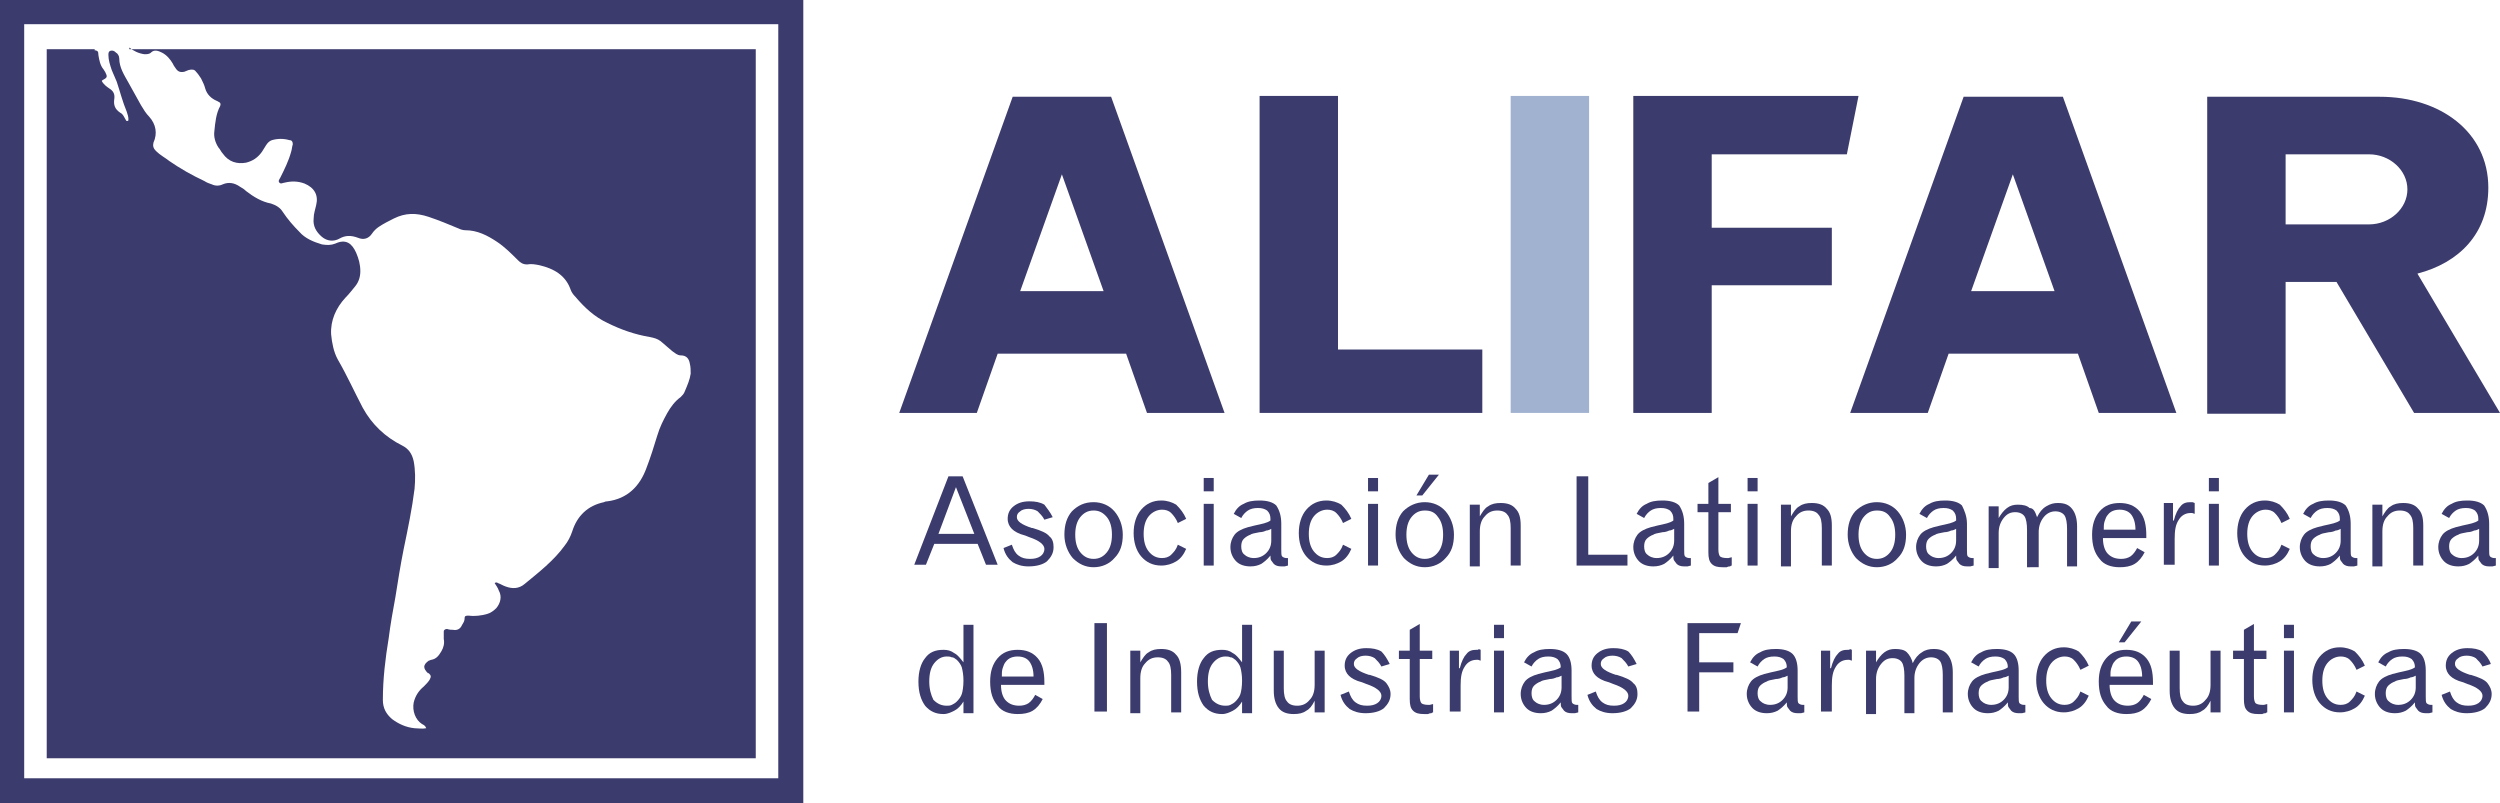 <?xml version="1.0" encoding="utf-8"?>
<!-- Generator: Adobe Illustrator 27.7.0, SVG Export Plug-In . SVG Version: 6.00 Build 0)  -->
<svg version="1.1" id="Capa_1" xmlns="http://www.w3.org/2000/svg" xmlns:xlink="http://www.w3.org/1999/xlink" x="0px" y="0px"
	 viewBox="0 0 299.7 96.3" style="enable-background:new 0 0 299.7 96.3;" xml:space="preserve">
<style type="text/css">
	.st0{fill:#3B3B6D;}
	.st1{fill:#A0B2D0;}
</style>
<g>
	<g>
		<path class="st0" d="M113.7,57.1h1.7l4.2,10.6l-1.4,0l-1-2.5H112l-1,2.5l-1.4,0L113.7,57.1z M114.6,58.4l-2.1,5.6h4.3L114.6,58.4z
			"/>
		<path class="st0" d="M126.2,62l-1,0.3c-0.2-0.4-0.5-0.7-0.8-1c-0.3-0.2-0.7-0.3-1.1-0.3c-0.4,0-0.8,0.1-1,0.3
			c-0.3,0.2-0.4,0.4-0.4,0.7c0,0.5,0.6,0.9,1.8,1.3l0.1,0c1,0.3,1.7,0.6,2,1c0.4,0.3,0.5,0.8,0.5,1.3c0,0.7-0.3,1.2-0.8,1.7
			c-0.5,0.4-1.3,0.6-2.2,0.6c-0.8,0-1.4-0.2-1.9-0.5c-0.5-0.4-0.9-0.9-1.1-1.7l1-0.4c0.2,0.6,0.4,1,0.8,1.3c0.4,0.3,0.8,0.4,1.4,0.4
			c0.5,0,0.9-0.1,1.2-0.3c0.3-0.2,0.5-0.5,0.5-0.9c0-0.5-0.6-1-1.8-1.4l-0.5-0.2c-0.8-0.2-1.3-0.5-1.6-0.8c-0.3-0.3-0.5-0.7-0.5-1.2
			c0-0.6,0.2-1.1,0.7-1.5c0.5-0.4,1.1-0.6,1.9-0.6c0.7,0,1.3,0.1,1.8,0.4C125.5,60.9,125.9,61.4,126.2,62z"/>
		<path class="st0" d="M131.1,60.2c1,0,1.9,0.4,2.5,1.1c0.6,0.7,1,1.7,1,2.8c0,1.2-0.3,2.1-1,2.8c-0.6,0.7-1.5,1.1-2.5,1.1
			c-1,0-1.8-0.4-2.5-1.1c-0.6-0.7-1-1.7-1-2.8c0-1.2,0.3-2.1,0.9-2.8C129.2,60.6,130,60.2,131.1,60.2z M131.1,61.2
			c-0.7,0-1.2,0.3-1.6,0.8c-0.4,0.5-0.6,1.2-0.6,2.1c0,0.9,0.2,1.6,0.6,2.1c0.4,0.5,0.9,0.8,1.6,0.8c0.7,0,1.2-0.3,1.6-0.8
			c0.4-0.5,0.6-1.2,0.6-2.1c0-0.9-0.2-1.6-0.6-2.1C132.2,61.4,131.7,61.2,131.1,61.2z"/>
		<path class="st0" d="M142.2,62.2l-1,0.5c-0.2-0.5-0.5-0.9-0.8-1.2c-0.3-0.3-0.7-0.4-1.1-0.4c-0.6,0-1.2,0.3-1.6,0.8
			c-0.4,0.5-0.6,1.2-0.6,2.1c0,0.9,0.2,1.6,0.6,2.1c0.4,0.5,0.9,0.8,1.6,0.8c0.4,0,0.8-0.1,1.1-0.4c0.3-0.3,0.6-0.6,0.8-1.2l1,0.5
			c-0.3,0.7-0.7,1.2-1.2,1.5c-0.5,0.3-1.1,0.5-1.8,0.5c-1,0-1.8-0.4-2.4-1.1c-0.6-0.7-0.9-1.7-0.9-2.8c0-1.1,0.3-2.1,0.9-2.8
			c0.6-0.7,1.4-1.1,2.4-1.1c0.7,0,1.3,0.2,1.8,0.5C141.5,61,141.9,61.5,142.2,62.2z"/>
		<path class="st0" d="M144.3,57.3h1.2v1.6h-1.2V57.3z M144.3,60.4h1.2v7.4h-1.2V60.4z"/>
		<path class="st0" d="M153.6,62.8v3.1c0,0.4,0,0.7,0.1,0.8c0.1,0.1,0.3,0.2,0.5,0.2h0.1c0,0,0.1,0,0.1,0v0.9l-0.4,0.1
			c-0.1,0-0.1,0-0.2,0c0,0-0.1,0-0.2,0c-0.4,0-0.7-0.1-0.9-0.3c-0.1-0.1-0.2-0.3-0.3-0.4s-0.1-0.4-0.1-0.6c-0.4,0.5-0.8,0.8-1.1,1
			c-0.4,0.2-0.8,0.3-1.3,0.3c-0.7,0-1.3-0.2-1.7-0.6c-0.4-0.4-0.7-1-0.7-1.7c0-0.6,0.2-1.1,0.5-1.5c0.3-0.4,0.9-0.7,1.6-0.9l0.8-0.2
			c0.9-0.2,1.5-0.3,1.9-0.6v-0.1v-0.1c0-0.4-0.1-0.7-0.4-1c-0.3-0.2-0.6-0.3-1.1-0.3c-0.5,0-0.9,0.1-1.2,0.3
			c-0.3,0.2-0.6,0.5-0.8,0.9l-0.9-0.5c0.3-0.6,0.7-1,1.2-1.2c0.5-0.3,1.1-0.4,1.9-0.4c0.9,0,1.6,0.2,2,0.6
			C153.4,61.2,153.6,61.9,153.6,62.8z M152.4,63.4c-0.2,0.1-0.4,0.2-0.6,0.2c-0.2,0.1-0.5,0.2-0.8,0.2c-0.6,0.1-1,0.2-1.1,0.3
			c-0.3,0.1-0.6,0.3-0.8,0.5c-0.2,0.2-0.3,0.5-0.3,0.9c0,0.4,0.1,0.8,0.4,1c0.2,0.2,0.6,0.4,1.1,0.4c0.6,0,1.1-0.2,1.5-0.6
			c0.4-0.4,0.6-0.9,0.6-1.5V63.4z"/>
		<path class="st0" d="M162,62.2l-1,0.5c-0.2-0.5-0.5-0.9-0.8-1.2c-0.3-0.3-0.7-0.4-1.1-0.4c-0.6,0-1.2,0.3-1.6,0.8
			c-0.4,0.5-0.6,1.2-0.6,2.1c0,0.9,0.2,1.6,0.6,2.1c0.4,0.5,0.9,0.8,1.6,0.8c0.4,0,0.8-0.1,1.1-0.4c0.3-0.3,0.6-0.6,0.8-1.2l1,0.5
			c-0.3,0.7-0.7,1.2-1.2,1.5c-0.5,0.3-1.1,0.5-1.8,0.5c-1,0-1.8-0.4-2.4-1.1c-0.6-0.7-0.9-1.7-0.9-2.8c0-1.1,0.3-2.1,0.9-2.8
			c0.6-0.7,1.4-1.1,2.4-1.1c0.7,0,1.3,0.2,1.8,0.5C161.3,61,161.7,61.5,162,62.2z"/>
		<path class="st0" d="M164,57.3h1.2v1.6H164V57.3z M164,60.4h1.2v7.4H164V60.4z"/>
		<path class="st0" d="M170.8,60.2c1,0,1.9,0.4,2.5,1.1c0.6,0.7,1,1.7,1,2.8c0,1.2-0.3,2.1-1,2.8c-0.6,0.7-1.5,1.1-2.5,1.1
			c-1,0-1.8-0.4-2.5-1.1c-0.6-0.7-1-1.7-1-2.8c0-1.2,0.3-2.1,0.9-2.8C168.9,60.6,169.8,60.2,170.8,60.2z M170.8,61.2
			c-0.7,0-1.2,0.3-1.6,0.8c-0.4,0.5-0.6,1.2-0.6,2.1c0,0.9,0.2,1.6,0.6,2.1c0.4,0.5,0.9,0.8,1.6,0.8c0.7,0,1.2-0.3,1.6-0.8
			c0.4-0.5,0.6-1.2,0.6-2.1c0-0.9-0.2-1.6-0.6-2.1C172,61.4,171.5,61.2,170.8,61.2z M171.3,56.9h1.2l-2,2.5h-0.7L171.3,56.9z"/>
		<path class="st0" d="M182.3,63v4.8h-1.2v-4.5c0-0.7-0.1-1.3-0.4-1.6c-0.2-0.3-0.6-0.5-1.2-0.5c-0.6,0-1.1,0.2-1.5,0.7
			c-0.4,0.4-0.6,1-0.6,1.8v4.2h-1.2v-7.4h1.2v1.4c0.3-0.5,0.6-1,1-1.2c0.4-0.3,0.9-0.4,1.5-0.4c0.8,0,1.4,0.2,1.8,0.7
			C182.1,61.4,182.3,62,182.3,63z"/>
		<path class="st0" d="M188.9,57.1h1.5v9.4h4.7v1.3h-6.1V57.1z"/>
		<path class="st0" d="M201.9,62.8v3.1c0,0.4,0,0.7,0.1,0.8c0.1,0.1,0.3,0.2,0.5,0.2h0.1c0,0,0.1,0,0.1,0v0.9l-0.4,0.1
			c-0.1,0-0.1,0-0.2,0c0,0-0.1,0-0.2,0c-0.4,0-0.7-0.1-0.9-0.3c-0.1-0.1-0.2-0.3-0.3-0.4s-0.1-0.4-0.1-0.6c-0.4,0.5-0.8,0.8-1.1,1
			c-0.4,0.2-0.8,0.3-1.3,0.3c-0.7,0-1.3-0.2-1.7-0.6c-0.4-0.4-0.7-1-0.7-1.7c0-0.6,0.2-1.1,0.5-1.5c0.3-0.4,0.9-0.7,1.6-0.9l0.8-0.2
			c0.9-0.2,1.5-0.3,1.9-0.6v-0.1v-0.1c0-0.4-0.1-0.7-0.4-1c-0.3-0.2-0.6-0.3-1.1-0.3c-0.5,0-0.9,0.1-1.2,0.3
			c-0.3,0.2-0.6,0.5-0.8,0.9l-0.9-0.5c0.3-0.6,0.7-1,1.2-1.2c0.5-0.3,1.1-0.4,1.9-0.4c0.9,0,1.6,0.2,2,0.6
			C201.7,61.2,201.9,61.9,201.9,62.8z M200.7,63.4c-0.2,0.1-0.4,0.2-0.6,0.2c-0.2,0.1-0.5,0.2-0.8,0.2c-0.6,0.1-1,0.2-1.1,0.3
			c-0.3,0.1-0.6,0.3-0.8,0.5c-0.2,0.2-0.3,0.5-0.3,0.9c0,0.4,0.1,0.8,0.4,1c0.2,0.2,0.6,0.4,1.1,0.4c0.6,0,1.1-0.2,1.5-0.6
			c0.4-0.4,0.6-0.9,0.6-1.5V63.4z"/>
		<path class="st0" d="M206,57.2v3.2h1.5v1H206v4.5c0,0.4,0.1,0.7,0.2,0.8c0.1,0.1,0.4,0.2,0.8,0.2l0.2,0l0.4-0.1v1
			c0,0-0.1,0-0.2,0.1c-0.1,0-0.2,0-0.4,0.1c-0.1,0-0.3,0-0.5,0c-0.6,0-1-0.1-1.3-0.4c-0.3-0.3-0.4-0.7-0.4-1.4v-4.8h-1.3v-1h1.3
			v-2.5L206,57.2z"/>
		<path class="st0" d="M209.5,57.3h1.2v1.6h-1.2V57.3z M209.5,60.4h1.2v7.4h-1.2V60.4z"/>
		<path class="st0" d="M219.6,63v4.8h-1.2v-4.5c0-0.7-0.1-1.3-0.4-1.6c-0.2-0.3-0.6-0.5-1.2-0.5c-0.6,0-1.1,0.2-1.5,0.7
			c-0.4,0.4-0.6,1-0.6,1.8v4.2h-1.2v-7.4h1.2v1.4c0.3-0.5,0.6-1,1-1.2c0.4-0.3,0.9-0.4,1.5-0.4c0.8,0,1.4,0.2,1.8,0.7
			C219.4,61.4,219.6,62,219.6,63z"/>
		<path class="st0" d="M225,60.2c1,0,1.9,0.4,2.5,1.1c0.6,0.7,1,1.7,1,2.8c0,1.2-0.3,2.1-1,2.8c-0.6,0.7-1.5,1.1-2.5,1.1
			c-1,0-1.8-0.4-2.5-1.1c-0.6-0.7-1-1.7-1-2.8c0-1.2,0.3-2.1,0.9-2.8C223.1,60.6,224,60.2,225,60.2z M225,61.2
			c-0.7,0-1.2,0.3-1.6,0.8c-0.4,0.5-0.6,1.2-0.6,2.1c0,0.9,0.2,1.6,0.6,2.1c0.4,0.5,0.9,0.8,1.6,0.8c0.7,0,1.2-0.3,1.6-0.8
			c0.4-0.5,0.6-1.2,0.6-2.1c0-0.9-0.2-1.6-0.6-2.1C226.2,61.4,225.7,61.2,225,61.2z"/>
		<path class="st0" d="M235.8,62.8v3.1c0,0.4,0,0.7,0.1,0.8c0.1,0.1,0.3,0.2,0.5,0.2h0.1c0,0,0.1,0,0.1,0v0.9l-0.4,0.1
			c-0.1,0-0.1,0-0.2,0c0,0-0.1,0-0.2,0c-0.4,0-0.7-0.1-0.9-0.3c-0.1-0.1-0.2-0.3-0.3-0.4s-0.1-0.4-0.1-0.6c-0.4,0.5-0.8,0.8-1.1,1
			c-0.4,0.2-0.8,0.3-1.3,0.3c-0.7,0-1.3-0.2-1.7-0.6c-0.4-0.4-0.7-1-0.7-1.7c0-0.6,0.2-1.1,0.5-1.5c0.3-0.4,0.9-0.7,1.6-0.9l0.8-0.2
			c0.9-0.2,1.5-0.3,1.9-0.6v-0.1v-0.1c0-0.4-0.1-0.7-0.4-1c-0.3-0.2-0.6-0.3-1.1-0.3c-0.5,0-0.9,0.1-1.2,0.3
			c-0.3,0.2-0.6,0.5-0.8,0.9l-0.9-0.5c0.3-0.6,0.7-1,1.2-1.2c0.5-0.3,1.1-0.4,1.9-0.4c0.9,0,1.6,0.2,2,0.6
			C235.5,61.2,235.8,61.9,235.8,62.8z M234.5,63.4c-0.2,0.1-0.4,0.2-0.6,0.2c-0.2,0.1-0.5,0.2-0.8,0.2c-0.6,0.1-1,0.2-1.1,0.3
			c-0.3,0.1-0.6,0.3-0.8,0.5c-0.2,0.2-0.3,0.5-0.3,0.9c0,0.4,0.1,0.8,0.4,1c0.2,0.2,0.6,0.4,1.1,0.4c0.6,0,1.1-0.2,1.5-0.6
			c0.4-0.4,0.6-0.9,0.6-1.5V63.4z"/>
		<path class="st0" d="M244.2,62c0.3-0.6,0.6-1,1.1-1.3s0.9-0.4,1.4-0.4c0.8,0,1.3,0.2,1.7,0.7c0.4,0.5,0.6,1.2,0.6,2.1v4.8h-1.2
			v-4.5c0-0.7-0.1-1.3-0.3-1.6c-0.2-0.3-0.6-0.5-1.1-0.5c-0.5,0-1,0.2-1.4,0.7c-0.4,0.5-0.6,1.1-0.6,1.8v4.2H243v-4.5
			c0-0.7-0.1-1.3-0.3-1.6c-0.2-0.3-0.6-0.5-1.1-0.5c-0.6,0-1,0.2-1.4,0.7c-0.4,0.5-0.6,1.1-0.6,1.8v4.2h-1.2v-7.4h1.2v1.4
			c0.3-0.5,0.6-0.9,1-1.2c0.4-0.3,0.8-0.4,1.3-0.4c0.6,0,1.1,0.1,1.4,0.4C243.8,60.9,244,61.4,244.2,62z"/>
		<path class="st0" d="M257.3,64.5h-5.2c0,0.8,0.2,1.5,0.6,1.9c0.4,0.4,0.9,0.6,1.6,0.6c0.4,0,0.8-0.1,1.1-0.3
			c0.3-0.2,0.6-0.6,0.8-1l0.9,0.5c-0.3,0.6-0.7,1.1-1.2,1.4c-0.5,0.3-1.1,0.4-1.8,0.4c-1,0-1.9-0.3-2.4-1c-0.6-0.7-0.9-1.6-0.9-2.9
			c0-1.2,0.3-2.1,0.9-2.8c0.6-0.7,1.4-1,2.4-1c1,0,1.8,0.3,2.4,1c0.6,0.7,0.8,1.7,0.8,2.9V64.5z M256,63.5c0-0.8-0.2-1.4-0.5-1.8
			c-0.3-0.4-0.8-0.6-1.4-0.6c-0.6,0-1.1,0.2-1.4,0.6c-0.2,0.2-0.3,0.5-0.4,0.8c-0.1,0.3-0.1,0.6-0.1,1H256z"/>
		<path class="st0" d="M263.1,60.3v1.3l-0.3-0.1h-0.2c-0.6,0-1.1,0.3-1.4,0.8c-0.4,0.6-0.5,1.3-0.5,2.3v3.1h-1.3v-7.4h1.1v2.1h0.1
			c0.2-0.8,0.5-1.4,0.8-1.7c0.3-0.4,0.7-0.5,1.2-0.5c0.1,0,0.1,0,0.2,0C262.8,60.2,262.9,60.2,263.1,60.3L263.1,60.3z"/>
		<path class="st0" d="M264.8,57.3h1.2v1.6h-1.2V57.3z M264.8,60.4h1.2v7.4h-1.2V60.4z"/>
		<path class="st0" d="M274.5,62.2l-1,0.5c-0.2-0.5-0.5-0.9-0.8-1.2c-0.3-0.3-0.7-0.4-1.1-0.4c-0.6,0-1.2,0.3-1.6,0.8
			c-0.4,0.5-0.6,1.2-0.6,2.1c0,0.9,0.2,1.6,0.6,2.1c0.4,0.5,0.9,0.8,1.6,0.8c0.4,0,0.8-0.1,1.1-0.4c0.3-0.3,0.6-0.6,0.8-1.2l1,0.5
			c-0.3,0.7-0.7,1.2-1.2,1.5c-0.5,0.3-1.1,0.5-1.8,0.5c-1,0-1.8-0.4-2.4-1.1c-0.6-0.7-0.9-1.7-0.9-2.8c0-1.1,0.3-2.1,0.9-2.8
			c0.6-0.7,1.4-1.1,2.4-1.1c0.7,0,1.3,0.2,1.8,0.5C273.8,61,274.2,61.5,274.5,62.2z"/>
		<path class="st0" d="M281.8,62.8v3.1c0,0.4,0,0.7,0.1,0.8c0.1,0.1,0.3,0.2,0.5,0.2h0.1c0,0,0.1,0,0.1,0v0.9l-0.4,0.1
			c-0.1,0-0.1,0-0.2,0c0,0-0.1,0-0.2,0c-0.4,0-0.7-0.1-0.9-0.3c-0.1-0.1-0.2-0.3-0.3-0.4s-0.1-0.4-0.1-0.6c-0.4,0.5-0.8,0.8-1.1,1
			c-0.4,0.2-0.8,0.3-1.3,0.3c-0.7,0-1.3-0.2-1.7-0.6c-0.4-0.4-0.7-1-0.7-1.7c0-0.6,0.2-1.1,0.5-1.5c0.3-0.4,0.9-0.7,1.6-0.9l0.8-0.2
			c0.9-0.2,1.5-0.3,1.9-0.6v-0.1v-0.1c0-0.4-0.1-0.7-0.4-1c-0.3-0.2-0.6-0.3-1.1-0.3c-0.5,0-0.9,0.1-1.2,0.3
			c-0.3,0.2-0.6,0.5-0.8,0.9l-0.9-0.5c0.3-0.6,0.7-1,1.2-1.2c0.5-0.3,1.1-0.4,1.9-0.4c0.9,0,1.6,0.2,2,0.6
			C281.6,61.2,281.8,61.9,281.8,62.8z M280.6,63.4c-0.2,0.1-0.4,0.2-0.6,0.2c-0.2,0.1-0.5,0.2-0.8,0.2c-0.6,0.1-1,0.2-1.1,0.3
			c-0.3,0.1-0.6,0.3-0.8,0.5c-0.2,0.2-0.3,0.5-0.3,0.9c0,0.4,0.1,0.8,0.4,1c0.2,0.2,0.6,0.4,1.1,0.4c0.6,0,1.1-0.2,1.5-0.6
			c0.4-0.4,0.6-0.9,0.6-1.5V63.4z"/>
		<path class="st0" d="M290.5,63v4.8h-1.2v-4.5c0-0.7-0.1-1.3-0.4-1.6c-0.2-0.3-0.6-0.5-1.2-0.5c-0.6,0-1.1,0.2-1.5,0.7
			c-0.4,0.4-0.6,1-0.6,1.8v4.2h-1.2v-7.4h1.2v1.4c0.3-0.5,0.6-1,1-1.2c0.4-0.3,0.9-0.4,1.5-0.4c0.8,0,1.4,0.2,1.8,0.7
			C290.3,61.4,290.5,62,290.5,63z"/>
		<path class="st0" d="M298.4,62.8v3.1c0,0.4,0,0.7,0.1,0.8c0.1,0.1,0.3,0.2,0.5,0.2h0.1c0,0,0.1,0,0.1,0v0.9l-0.4,0.1
			c-0.1,0-0.1,0-0.2,0c0,0-0.1,0-0.2,0c-0.4,0-0.7-0.1-0.9-0.3c-0.1-0.1-0.2-0.3-0.3-0.4s-0.1-0.4-0.1-0.6c-0.4,0.5-0.8,0.8-1.1,1
			c-0.4,0.2-0.8,0.3-1.3,0.3c-0.7,0-1.3-0.2-1.7-0.6c-0.4-0.4-0.7-1-0.7-1.7c0-0.6,0.2-1.1,0.5-1.5c0.3-0.4,0.9-0.7,1.6-0.9l0.8-0.2
			c0.9-0.2,1.5-0.3,1.9-0.6v-0.1v-0.1c0-0.4-0.1-0.7-0.4-1c-0.3-0.2-0.6-0.3-1.1-0.3c-0.5,0-0.9,0.1-1.2,0.3
			c-0.3,0.2-0.6,0.5-0.8,0.9l-0.9-0.5c0.3-0.6,0.7-1,1.2-1.2c0.5-0.3,1.1-0.4,1.9-0.4c0.9,0,1.6,0.2,2,0.6
			C298.2,61.2,298.4,61.9,298.4,62.8z M297.2,63.4c-0.2,0.1-0.4,0.2-0.6,0.2c-0.2,0.1-0.5,0.2-0.8,0.2c-0.6,0.1-1,0.2-1.1,0.3
			c-0.3,0.1-0.6,0.3-0.8,0.5c-0.2,0.2-0.3,0.5-0.3,0.9c0,0.4,0.1,0.8,0.4,1c0.2,0.2,0.6,0.4,1.1,0.4c0.6,0,1.1-0.2,1.5-0.6
			c0.4-0.4,0.6-0.9,0.6-1.5V63.4z"/>
		<path class="st0" d="M115.5,84.1c-0.3,0.5-0.7,0.9-1.1,1.1c-0.4,0.2-0.8,0.4-1.3,0.4c-0.9,0-1.6-0.3-2.2-1
			c-0.5-0.7-0.8-1.6-0.8-2.9c0-1.2,0.3-2.2,0.8-2.8c0.5-0.7,1.2-1,2.2-1c0.5,0,0.9,0.1,1.3,0.4c0.4,0.2,0.7,0.6,1.1,1.1v-4.5h1.2
			v10.6h-1.2V84.1z M113.5,84.6c0.2,0,0.4,0,0.6-0.1c0.2-0.1,0.4-0.2,0.6-0.4c0.3-0.3,0.5-0.6,0.6-0.9c0.1-0.3,0.2-0.9,0.2-1.6
			c0-0.7-0.1-1.2-0.2-1.6c-0.1-0.3-0.3-0.6-0.6-0.9c-0.2-0.1-0.3-0.3-0.6-0.3c-0.2-0.1-0.4-0.1-0.6-0.1c-0.6,0-1.1,0.3-1.5,0.8
			c-0.4,0.5-0.6,1.2-0.6,2.2c0,0.9,0.2,1.6,0.5,2.2C112.4,84.4,112.9,84.6,113.5,84.6z"/>
		<path class="st0" d="M125.2,82.1H120c0,0.8,0.2,1.5,0.6,1.9c0.4,0.4,0.9,0.6,1.6,0.6c0.4,0,0.8-0.1,1.1-0.3c0.3-0.2,0.6-0.6,0.8-1
			l0.9,0.5c-0.3,0.6-0.7,1.1-1.2,1.4c-0.5,0.3-1.1,0.4-1.8,0.4c-1,0-1.9-0.3-2.4-1c-0.6-0.7-0.9-1.6-0.9-2.9c0-1.2,0.3-2.1,0.9-2.8
			c0.6-0.7,1.4-1,2.4-1c1,0,1.8,0.3,2.4,1c0.6,0.7,0.8,1.7,0.8,2.9V82.1z M123.9,81.1c0-0.8-0.2-1.4-0.5-1.8
			c-0.3-0.4-0.8-0.6-1.4-0.6c-0.6,0-1.1,0.2-1.4,0.6c-0.2,0.2-0.3,0.5-0.4,0.8c-0.1,0.3-0.1,0.6-0.1,1H123.9z"/>
		<path class="st0" d="M131.2,74.7h1.5v10.6h-1.5V74.7z"/>
		<path class="st0" d="M141.6,80.6v4.8h-1.2v-4.5c0-0.7-0.1-1.3-0.4-1.6c-0.2-0.3-0.6-0.5-1.2-0.5c-0.6,0-1.1,0.2-1.5,0.7
			c-0.4,0.4-0.6,1-0.6,1.8v4.2h-1.2V78h1.2v1.4c0.3-0.5,0.6-1,1-1.2c0.4-0.3,0.9-0.4,1.5-0.4c0.8,0,1.4,0.2,1.8,0.7
			C141.4,78.9,141.6,79.6,141.6,80.6z"/>
		<path class="st0" d="M148.9,84.1c-0.3,0.5-0.7,0.9-1.1,1.1c-0.4,0.2-0.8,0.4-1.3,0.4c-0.9,0-1.6-0.3-2.2-1
			c-0.5-0.7-0.8-1.6-0.8-2.9c0-1.2,0.3-2.2,0.8-2.8c0.5-0.7,1.2-1,2.2-1c0.5,0,0.9,0.1,1.3,0.4c0.4,0.2,0.7,0.6,1.1,1.1v-4.5h1.2
			v10.6h-1.2V84.1z M146.9,84.6c0.2,0,0.4,0,0.6-0.1c0.2-0.1,0.4-0.2,0.6-0.4c0.3-0.3,0.5-0.6,0.6-0.9c0.1-0.3,0.2-0.9,0.2-1.6
			c0-0.7-0.1-1.2-0.2-1.6c-0.1-0.3-0.3-0.6-0.6-0.9c-0.2-0.1-0.3-0.3-0.6-0.3c-0.2-0.1-0.4-0.1-0.6-0.1c-0.6,0-1.1,0.3-1.5,0.8
			c-0.4,0.5-0.6,1.2-0.6,2.2c0,0.9,0.2,1.6,0.5,2.2C145.8,84.4,146.3,84.6,146.9,84.6z"/>
		<path class="st0" d="M152.7,78h1.2v4.5c0,0.7,0.1,1.3,0.4,1.6c0.2,0.3,0.6,0.5,1.2,0.5c0.6,0,1.1-0.2,1.5-0.7
			c0.4-0.4,0.6-1,0.6-1.8V78h1.2v7.4h-1.2v-1.4c-0.3,0.6-0.6,1-1,1.2c-0.4,0.3-0.9,0.4-1.5,0.4c-0.8,0-1.4-0.2-1.8-0.7
			c-0.4-0.5-0.6-1.2-0.6-2.1V78z"/>
		<path class="st0" d="M166.6,79.6l-1,0.3c-0.2-0.4-0.5-0.7-0.8-1c-0.3-0.2-0.7-0.3-1.1-0.3c-0.4,0-0.8,0.1-1,0.3
			c-0.3,0.2-0.4,0.4-0.4,0.7c0,0.5,0.6,0.9,1.8,1.3l0.1,0c1,0.3,1.7,0.6,2,1s0.5,0.8,0.5,1.3c0,0.7-0.3,1.2-0.8,1.7
			c-0.5,0.4-1.3,0.6-2.2,0.6c-0.8,0-1.4-0.2-1.9-0.5c-0.5-0.4-0.9-0.9-1.1-1.7l1-0.4c0.2,0.6,0.4,1,0.8,1.3c0.4,0.3,0.8,0.4,1.4,0.4
			c0.5,0,0.9-0.1,1.2-0.3c0.3-0.2,0.5-0.5,0.5-0.9c0-0.5-0.6-1-1.8-1.4l-0.5-0.2c-0.8-0.2-1.3-0.5-1.6-0.8c-0.3-0.3-0.5-0.7-0.5-1.2
			c0-0.6,0.2-1.1,0.7-1.5c0.5-0.4,1.1-0.6,1.9-0.6c0.7,0,1.3,0.1,1.8,0.4C166,78.5,166.3,79,166.6,79.6z"/>
		<path class="st0" d="M170.2,74.8V78h1.5v1h-1.5v4.5c0,0.4,0.1,0.7,0.2,0.8c0.1,0.1,0.4,0.2,0.8,0.2l0.2,0l0.4-0.1v1
			c0,0-0.1,0-0.2,0.1c-0.1,0-0.2,0-0.4,0.1c-0.1,0-0.3,0-0.5,0c-0.6,0-1-0.1-1.3-0.4c-0.3-0.3-0.4-0.7-0.4-1.4V79h-1.3v-1h1.3v-2.5
			L170.2,74.8z"/>
		<path class="st0" d="M177.5,77.9v1.3l-0.3-0.1h-0.2c-0.6,0-1.1,0.3-1.4,0.8c-0.4,0.6-0.5,1.3-0.5,2.3v3.1h-1.3V78h1.1v2.1h0.1
			c0.2-0.8,0.5-1.4,0.8-1.7c0.3-0.4,0.7-0.5,1.2-0.5c0.1,0,0.1,0,0.2,0C177.2,77.8,177.3,77.8,177.5,77.9L177.5,77.9z"/>
		<path class="st0" d="M179.1,74.9h1.2v1.6h-1.2V74.9z M179.1,78h1.2v7.4h-1.2V78z"/>
		<path class="st0" d="M188.4,80.4v3.1c0,0.4,0,0.7,0.1,0.8c0.1,0.1,0.3,0.2,0.5,0.2h0.1c0,0,0.1,0,0.1,0v0.9l-0.4,0.1
			c-0.1,0-0.1,0-0.2,0c0,0-0.1,0-0.2,0c-0.4,0-0.7-0.1-0.9-0.3c-0.1-0.1-0.2-0.3-0.3-0.4s-0.1-0.4-0.1-0.6c-0.4,0.5-0.8,0.8-1.1,1
			c-0.4,0.2-0.8,0.3-1.3,0.3c-0.7,0-1.3-0.2-1.7-0.6c-0.4-0.4-0.7-1-0.7-1.7c0-0.6,0.2-1.1,0.5-1.5c0.3-0.4,0.9-0.7,1.6-0.9l0.8-0.2
			c0.9-0.2,1.5-0.3,1.9-0.6v-0.1V80c0-0.4-0.1-0.7-0.4-1c-0.3-0.2-0.6-0.3-1.1-0.3c-0.5,0-0.9,0.1-1.2,0.3c-0.3,0.2-0.6,0.5-0.8,0.9
			l-0.9-0.5c0.3-0.6,0.7-1,1.2-1.2c0.5-0.3,1.1-0.4,1.9-0.4c0.9,0,1.6,0.2,2,0.6C188.2,78.8,188.4,79.5,188.4,80.4z M187.2,81
			c-0.2,0.1-0.4,0.2-0.6,0.2c-0.2,0.1-0.5,0.2-0.8,0.2c-0.6,0.1-1,0.2-1.1,0.3c-0.3,0.1-0.6,0.3-0.8,0.5c-0.2,0.2-0.3,0.5-0.3,0.9
			c0,0.4,0.1,0.8,0.4,1c0.2,0.2,0.6,0.4,1.1,0.4c0.6,0,1.1-0.2,1.5-0.6c0.4-0.4,0.6-0.9,0.6-1.5V81z"/>
		<path class="st0" d="M196.2,79.6l-1,0.3c-0.2-0.4-0.5-0.7-0.8-1c-0.3-0.2-0.7-0.3-1.1-0.3c-0.4,0-0.8,0.1-1,0.3
			c-0.3,0.2-0.4,0.4-0.4,0.7c0,0.5,0.6,0.9,1.8,1.3l0.1,0c1,0.3,1.7,0.6,2,1c0.4,0.3,0.5,0.8,0.5,1.3c0,0.7-0.3,1.2-0.8,1.7
			c-0.5,0.4-1.3,0.6-2.2,0.6c-0.8,0-1.4-0.2-1.9-0.5c-0.5-0.4-0.9-0.9-1.1-1.7l1-0.4c0.2,0.6,0.4,1,0.8,1.3c0.4,0.3,0.8,0.4,1.4,0.4
			c0.5,0,0.9-0.1,1.2-0.3c0.3-0.2,0.5-0.5,0.5-0.9c0-0.5-0.6-1-1.8-1.4l-0.5-0.2c-0.8-0.2-1.3-0.5-1.6-0.8c-0.3-0.3-0.5-0.7-0.5-1.2
			c0-0.6,0.2-1.1,0.7-1.5c0.5-0.4,1.1-0.6,1.9-0.6c0.7,0,1.3,0.1,1.8,0.4C195.6,78.5,195.9,79,196.2,79.6z"/>
		<path class="st0" d="M202.3,74.7h6.4l-0.4,1.2h-4.6v3.5h4.1v1.2h-4.1v4.7h-1.4V74.7z"/>
		<path class="st0" d="M215.5,80.4v3.1c0,0.4,0,0.7,0.1,0.8c0.1,0.1,0.3,0.2,0.5,0.2h0.1c0,0,0.1,0,0.1,0v0.9l-0.4,0.1
			c-0.1,0-0.1,0-0.2,0c0,0-0.1,0-0.2,0c-0.4,0-0.7-0.1-0.9-0.3c-0.1-0.1-0.2-0.3-0.3-0.4s-0.1-0.4-0.1-0.6c-0.4,0.5-0.8,0.8-1.1,1
			c-0.4,0.2-0.8,0.3-1.3,0.3c-0.7,0-1.3-0.2-1.7-0.6c-0.4-0.4-0.7-1-0.7-1.7c0-0.6,0.2-1.1,0.5-1.5c0.3-0.4,0.9-0.7,1.6-0.9l0.8-0.2
			c0.9-0.2,1.5-0.3,1.9-0.6v-0.1V80c0-0.4-0.1-0.7-0.4-1c-0.3-0.2-0.6-0.3-1.1-0.3c-0.5,0-0.9,0.1-1.2,0.3c-0.3,0.2-0.6,0.5-0.8,0.9
			l-0.9-0.5c0.3-0.6,0.7-1,1.2-1.2c0.5-0.3,1.1-0.4,1.9-0.4c0.9,0,1.6,0.2,2,0.6C215.3,78.8,215.5,79.5,215.5,80.4z M214.3,81
			c-0.2,0.1-0.4,0.2-0.6,0.2c-0.2,0.1-0.5,0.2-0.8,0.2c-0.6,0.1-1,0.2-1.1,0.3c-0.3,0.1-0.6,0.3-0.8,0.5c-0.2,0.2-0.3,0.5-0.3,0.9
			c0,0.4,0.1,0.8,0.4,1c0.2,0.2,0.6,0.4,1.1,0.4c0.6,0,1.1-0.2,1.5-0.6c0.4-0.4,0.6-0.9,0.6-1.5V81z"/>
		<path class="st0" d="M222,77.9v1.3l-0.3-0.1h-0.2c-0.6,0-1.1,0.3-1.4,0.8c-0.4,0.6-0.5,1.3-0.5,2.3v3.1h-1.3V78h1.1v2.1h0.1
			c0.2-0.8,0.5-1.4,0.8-1.7c0.3-0.4,0.7-0.5,1.2-0.5c0.1,0,0.1,0,0.2,0C221.7,77.8,221.8,77.8,222,77.9L222,77.9z"/>
		<path class="st0" d="M229.3,79.5c0.3-0.6,0.6-1,1.1-1.3c0.4-0.3,0.9-0.4,1.4-0.4c0.8,0,1.3,0.2,1.7,0.7c0.4,0.5,0.6,1.2,0.6,2.1
			v4.8h-1.2v-4.5c0-0.7-0.1-1.3-0.3-1.6c-0.2-0.3-0.6-0.5-1.1-0.5c-0.5,0-1,0.2-1.4,0.7c-0.4,0.5-0.6,1.1-0.6,1.8v4.2h-1.2v-4.5
			c0-0.7-0.1-1.3-0.3-1.6c-0.2-0.3-0.6-0.5-1.1-0.5c-0.6,0-1,0.2-1.4,0.7c-0.4,0.5-0.6,1.1-0.6,1.8v4.2h-1.2V78h1.2v1.4
			c0.3-0.5,0.6-0.9,1-1.2c0.4-0.3,0.8-0.4,1.3-0.4c0.6,0,1.1,0.1,1.4,0.4C228.9,78.5,229.2,79,229.3,79.5z"/>
		<path class="st0" d="M242,80.4v3.1c0,0.4,0,0.7,0.1,0.8c0.1,0.1,0.3,0.2,0.5,0.2h0.1c0,0,0.1,0,0.1,0v0.9l-0.4,0.1
			c-0.1,0-0.1,0-0.2,0c0,0-0.1,0-0.2,0c-0.4,0-0.7-0.1-0.9-0.3c-0.1-0.1-0.2-0.3-0.3-0.4s-0.1-0.4-0.1-0.6c-0.4,0.5-0.8,0.8-1.1,1
			c-0.4,0.2-0.8,0.3-1.3,0.3c-0.7,0-1.3-0.2-1.7-0.6c-0.4-0.4-0.7-1-0.7-1.7c0-0.6,0.2-1.1,0.5-1.5c0.3-0.4,0.9-0.7,1.6-0.9l0.8-0.2
			c0.9-0.2,1.5-0.3,1.9-0.6v-0.1V80c0-0.4-0.1-0.7-0.4-1c-0.3-0.2-0.6-0.3-1.1-0.3c-0.5,0-0.9,0.1-1.2,0.3c-0.3,0.2-0.6,0.5-0.8,0.9
			l-0.9-0.5c0.3-0.6,0.7-1,1.2-1.2c0.5-0.3,1.1-0.4,1.9-0.4c0.9,0,1.6,0.2,2,0.6C241.8,78.8,242,79.5,242,80.4z M240.8,81
			c-0.2,0.1-0.4,0.2-0.6,0.2c-0.2,0.1-0.5,0.2-0.8,0.2c-0.6,0.1-1,0.2-1.1,0.3c-0.3,0.1-0.6,0.3-0.8,0.5c-0.2,0.2-0.3,0.5-0.3,0.9
			c0,0.4,0.1,0.8,0.4,1c0.2,0.2,0.6,0.4,1.1,0.4c0.6,0,1.1-0.2,1.5-0.6c0.4-0.4,0.6-0.9,0.6-1.5V81z"/>
		<path class="st0" d="M250.4,79.8l-1,0.5c-0.2-0.5-0.5-0.9-0.8-1.2c-0.3-0.3-0.7-0.4-1.1-0.4c-0.6,0-1.2,0.3-1.6,0.8
			c-0.4,0.5-0.6,1.2-0.6,2.1c0,0.9,0.2,1.6,0.6,2.1c0.4,0.5,0.9,0.8,1.6,0.8c0.4,0,0.8-0.1,1.1-0.4c0.3-0.3,0.6-0.6,0.8-1.2l1,0.5
			c-0.3,0.7-0.7,1.2-1.2,1.5c-0.5,0.3-1.1,0.5-1.8,0.5c-1,0-1.8-0.4-2.4-1.1c-0.6-0.7-0.9-1.7-0.9-2.8c0-1.1,0.3-2.1,0.9-2.8
			c0.6-0.7,1.4-1.1,2.4-1.1c0.7,0,1.3,0.2,1.8,0.5C249.7,78.6,250.1,79.1,250.4,79.8z"/>
		<path class="st0" d="M258.1,82.1h-5.2c0,0.8,0.2,1.5,0.6,1.9c0.4,0.4,0.9,0.6,1.6,0.6c0.4,0,0.8-0.1,1.1-0.3
			c0.3-0.2,0.6-0.6,0.8-1l0.9,0.5c-0.3,0.6-0.7,1.1-1.2,1.4c-0.5,0.3-1.1,0.4-1.8,0.4c-1,0-1.9-0.3-2.4-1c-0.6-0.7-0.9-1.6-0.9-2.9
			c0-1.2,0.3-2.1,0.9-2.8c0.6-0.7,1.4-1,2.4-1c1,0,1.8,0.3,2.4,1c0.6,0.7,0.8,1.7,0.8,2.9V82.1z M256.8,81.1c0-0.8-0.2-1.4-0.5-1.8
			c-0.3-0.4-0.8-0.6-1.4-0.6c-0.6,0-1.1,0.2-1.4,0.6c-0.2,0.2-0.3,0.5-0.4,0.8c-0.1,0.3-0.1,0.6-0.1,1H256.8z M255.5,74.5h1.2
			l-2,2.5H254L255.5,74.5z"/>
		<path class="st0" d="M260.1,78h1.2v4.5c0,0.7,0.1,1.3,0.4,1.6c0.2,0.3,0.6,0.5,1.2,0.5c0.6,0,1.1-0.2,1.5-0.7
			c0.4-0.4,0.6-1,0.6-1.8V78h1.2v7.4h-1.2v-1.4c-0.3,0.6-0.6,1-1,1.2c-0.4,0.3-0.9,0.4-1.5,0.4c-0.8,0-1.4-0.2-1.8-0.7
			c-0.4-0.5-0.6-1.2-0.6-2.1V78z"/>
		<path class="st0" d="M270.2,74.8V78h1.5v1h-1.5v4.5c0,0.4,0.1,0.7,0.2,0.8c0.1,0.1,0.4,0.2,0.8,0.2l0.2,0l0.4-0.1v1
			c0,0-0.1,0-0.2,0.1c-0.1,0-0.2,0-0.4,0.1c-0.1,0-0.3,0-0.5,0c-0.6,0-1-0.1-1.3-0.4c-0.3-0.3-0.4-0.7-0.4-1.4V79h-1.3v-1h1.3v-2.5
			L270.2,74.8z"/>
		<path class="st0" d="M273.8,74.9h1.2v1.6h-1.2V74.9z M273.8,78h1.2v7.4h-1.2V78z"/>
		<path class="st0" d="M283.5,79.8l-1,0.5c-0.2-0.5-0.5-0.9-0.8-1.2c-0.3-0.3-0.7-0.4-1.1-0.4c-0.6,0-1.2,0.3-1.6,0.8
			c-0.4,0.5-0.6,1.2-0.6,2.1c0,0.9,0.2,1.6,0.6,2.1c0.4,0.5,0.9,0.8,1.6,0.8c0.4,0,0.8-0.1,1.1-0.4c0.3-0.3,0.6-0.6,0.8-1.2l1,0.5
			c-0.3,0.7-0.7,1.2-1.2,1.5c-0.5,0.3-1.1,0.5-1.8,0.5c-1,0-1.8-0.4-2.4-1.1c-0.6-0.7-0.9-1.7-0.9-2.8c0-1.1,0.3-2.1,0.9-2.8
			c0.6-0.7,1.4-1.1,2.4-1.1c0.7,0,1.3,0.2,1.8,0.5C282.8,78.6,283.2,79.1,283.5,79.8z"/>
		<path class="st0" d="M290.8,80.4v3.1c0,0.4,0,0.7,0.1,0.8c0.1,0.1,0.3,0.2,0.5,0.2h0.1c0,0,0.1,0,0.1,0v0.9l-0.4,0.1
			c-0.1,0-0.1,0-0.2,0c0,0-0.1,0-0.2,0c-0.4,0-0.7-0.1-0.9-0.3c-0.1-0.1-0.2-0.3-0.3-0.4s-0.1-0.4-0.1-0.6c-0.4,0.5-0.8,0.8-1.1,1
			c-0.4,0.2-0.8,0.3-1.3,0.3c-0.7,0-1.3-0.2-1.7-0.6c-0.4-0.4-0.7-1-0.7-1.7c0-0.6,0.2-1.1,0.5-1.5c0.3-0.4,0.9-0.7,1.6-0.9l0.8-0.2
			c0.9-0.2,1.5-0.3,1.9-0.6v-0.1V80c0-0.4-0.1-0.7-0.4-1c-0.3-0.2-0.6-0.3-1.1-0.3c-0.5,0-0.9,0.1-1.2,0.3c-0.3,0.2-0.6,0.5-0.8,0.9
			l-0.9-0.5c0.3-0.6,0.7-1,1.2-1.2c0.5-0.3,1.1-0.4,1.9-0.4c0.9,0,1.6,0.2,2,0.6C290.6,78.8,290.8,79.5,290.8,80.4z M289.6,81
			c-0.2,0.1-0.4,0.2-0.6,0.2c-0.2,0.1-0.5,0.2-0.8,0.2c-0.6,0.1-1,0.2-1.1,0.3c-0.3,0.1-0.6,0.3-0.8,0.5c-0.2,0.2-0.3,0.5-0.3,0.9
			c0,0.4,0.1,0.8,0.4,1c0.2,0.2,0.6,0.4,1.1,0.4c0.6,0,1.1-0.2,1.5-0.6c0.4-0.4,0.6-0.9,0.6-1.5V81z"/>
		<path class="st0" d="M298.6,79.6l-1,0.3c-0.2-0.4-0.5-0.7-0.8-1c-0.3-0.2-0.7-0.3-1.1-0.3c-0.4,0-0.8,0.1-1,0.3
			c-0.3,0.2-0.4,0.4-0.4,0.7c0,0.5,0.6,0.9,1.8,1.3l0.1,0c1,0.3,1.7,0.6,2,1s0.5,0.8,0.5,1.3c0,0.7-0.3,1.2-0.8,1.7
			c-0.5,0.4-1.3,0.6-2.2,0.6c-0.8,0-1.4-0.2-1.9-0.5c-0.5-0.4-0.9-0.9-1.1-1.7l1-0.4c0.2,0.6,0.4,1,0.8,1.3c0.4,0.3,0.8,0.4,1.4,0.4
			c0.5,0,0.9-0.1,1.2-0.3c0.3-0.2,0.5-0.5,0.5-0.9c0-0.5-0.6-1-1.8-1.4l-0.5-0.2c-0.8-0.2-1.3-0.5-1.6-0.8c-0.3-0.3-0.5-0.7-0.5-1.2
			c0-0.6,0.2-1.1,0.7-1.5c0.5-0.4,1.1-0.6,1.9-0.6c0.7,0,1.3,0.1,1.8,0.4C298,78.5,298.4,79,298.6,79.6z"/>
	</g>
	<rect x="181.1" y="11.5" class="st1" width="9.4" height="38"/>
	<polygon class="st0" points="160.4,41.9 160.4,11.5 151,11.5 151,49.5 156.9,49.5 160.4,49.5 177.7,49.5 177.7,41.9 	"/>
	<polygon class="st0" points="221.4,18.5 222.8,11.5 205.2,11.5 202,11.5 195.8,11.5 195.8,49.5 205.2,49.5 205.2,34.2 219.6,34.2 
		219.6,27.3 205.2,27.3 205.2,18.5 	"/>
	<path class="st0" d="M15.5,5.6c0,0,0,0.1,0,0.1c0.5,0.4,1.1,0.7,1.8,0.8c0.3,0,0.6,0,0.8-0.2c0.4-0.4,0.9-0.2,1.3,0
		c0.6,0.3,1,0.8,1.3,1.3C20.8,7.8,20.9,8,21,8.1c0.3,0.5,0.6,0.6,1.1,0.5c0.2-0.1,0.3-0.1,0.5-0.2c0.4-0.1,0.7-0.1,0.9,0.2
		c0.2,0.2,0.4,0.5,0.6,0.8c0.2,0.4,0.4,0.8,0.5,1.2c0.2,0.7,0.7,1.2,1.4,1.5c0.1,0,0.1,0.1,0.2,0.1c0.2,0.1,0.3,0.2,0.2,0.5
		c-0.5,0.9-0.6,2-0.7,3c-0.1,0.7,0.1,1.4,0.5,2c0.2,0.2,0.3,0.5,0.5,0.7c0.7,1,1.7,1.3,2.8,1.1c0.8-0.2,1.4-0.6,1.9-1.3
		c0.2-0.3,0.3-0.5,0.5-0.8c0.2-0.3,0.4-0.5,0.7-0.6c0.7-0.2,1.4-0.2,2.1,0c0.3,0,0.4,0.2,0.4,0.5c-0.1,0.3-0.1,0.6-0.2,0.9
		c-0.3,1.1-0.8,2.1-1.3,3.1c-0.1,0.2-0.3,0.4-0.1,0.6c0.2,0.2,0.4,0,0.6,0c0.8-0.2,1.6-0.2,2.4,0.1c1.2,0.5,1.7,1.4,1.4,2.6
		c-0.1,0.5-0.3,1-0.3,1.6c-0.1,0.9,0.3,1.6,1,2.2c0.6,0.5,1.4,0.6,2.1,0.2c0.7-0.4,1.4-0.4,2.2-0.1c0.7,0.3,1.3,0.1,1.7-0.5
		c0.2-0.3,0.5-0.6,0.8-0.8c0.6-0.4,1.2-0.7,1.8-1c1.4-0.7,2.7-0.7,4.2-0.2c1.2,0.4,2.4,0.9,3.6,1.4c0.2,0.1,0.5,0.2,0.8,0.2
		c1.4,0,2.6,0.6,3.8,1.4c0.9,0.6,1.7,1.4,2.5,2.2c0.3,0.3,0.6,0.5,1.1,0.5c0.5-0.1,1,0,1.5,0.1c1.7,0.4,3.1,1.2,3.7,2.9
		c0.1,0.3,0.3,0.6,0.6,0.9c1.1,1.3,2.3,2.4,3.8,3.1c1.6,0.8,3.3,1.4,5.1,1.7c0.5,0.1,0.9,0.2,1.3,0.5c0.5,0.4,0.9,0.8,1.4,1.2
		c0.3,0.2,0.6,0.5,1,0.5c0.7,0,1,0.4,1.1,1c0.1,0.4,0.1,0.8,0.1,1.2c-0.1,0.7-0.4,1.4-0.7,2.1c-0.1,0.3-0.3,0.5-0.5,0.7
		c-0.7,0.5-1.2,1.2-1.6,1.9c-0.5,0.9-0.9,1.7-1.2,2.7c-0.4,1.3-0.8,2.6-1.3,3.9c-0.8,2.2-2.3,3.7-4.7,4c-0.1,0-0.2,0-0.4,0.1
		c-1.9,0.4-3.2,1.6-3.8,3.5c-0.2,0.6-0.5,1.2-0.9,1.7c-1.3,1.8-3.1,3.2-4.8,4.6c-0.7,0.6-1.5,0.6-2.3,0.3c-0.3-0.1-0.6-0.3-0.9-0.4
		c-0.1-0.1-0.3-0.1-0.4,0c0.2,0.3,0.4,0.6,0.5,0.9c0.4,0.7,0.2,1.5-0.3,2.1c-0.3,0.3-0.7,0.6-1.1,0.7c-0.7,0.2-1.5,0.3-2.2,0.2
		c-0.3,0-0.5,0-0.5,0.3c0,0.3-0.1,0.5-0.3,0.8c-0.2,0.5-0.6,0.7-1.1,0.6c-0.2,0-0.4,0-0.7-0.1c-0.2,0-0.4,0.1-0.4,0.3
		c0,0.3,0,0.6,0,0.9c0.1,0.5,0,1-0.3,1.5c-0.3,0.5-0.6,0.9-1.2,1c-0.1,0-0.2,0.1-0.3,0.1c-0.7,0.5-0.7,0.9-0.1,1.5c0,0,0,0,0.1,0
		c0.3,0.3,0.3,0.4,0.1,0.8c-0.2,0.3-0.4,0.5-0.7,0.8c-0.6,0.5-1,1.1-1.2,1.9c-0.2,1,0.2,2.1,1,2.6c0.2,0.1,0.4,0.2,0.5,0.5
		c-0.5,0.1-1,0-1.4,0c-1-0.1-1.9-0.5-2.7-1.1c-0.7-0.6-1.1-1.3-1.1-2.3c0-2.5,0.3-5,0.7-7.4c0.2-1.6,0.5-3.3,0.8-4.9
		c0.3-1.9,0.6-3.8,1-5.8c0.5-2.4,1-4.8,1.3-7.2c0.1-1.1,0.1-2.2-0.1-3.3c-0.2-0.9-0.6-1.5-1.4-1.9c-2-1-3.6-2.5-4.7-4.5
		c-1-1.9-1.9-3.9-3-5.8c-0.5-0.9-0.7-2-0.8-3c-0.1-1.7,0.6-3.2,1.7-4.4c0.4-0.4,0.8-0.9,1.2-1.4c0.4-0.5,0.6-1.1,0.6-1.8
		c0-0.8-0.2-1.5-0.5-2.2c-0.5-1.1-1.2-1.7-2.5-1.1c-0.5,0.2-1,0.2-1.6,0.1c-1-0.3-2-0.7-2.7-1.5c-0.7-0.7-1.4-1.5-2-2.4
		c-0.3-0.5-0.8-0.8-1.4-1c-1.1-0.2-2.1-0.8-3-1.5c-0.2-0.2-0.5-0.4-0.7-0.5c-0.7-0.5-1.4-0.6-2.1-0.3c-0.4,0.2-0.9,0.2-1.3,0
		c-0.3-0.1-0.6-0.2-0.9-0.4c-1.5-0.7-2.9-1.5-4.2-2.4c-0.5-0.4-1.1-0.7-1.6-1.2c-0.3-0.3-0.4-0.6-0.3-1c0.5-1.1,0.3-2.2-0.5-3.1
		c-0.4-0.4-0.7-0.9-1-1.4c-0.5-0.9-1-1.8-1.5-2.7c-0.5-0.9-1.1-1.8-1.1-2.9c0-0.3-0.2-0.6-0.4-0.7c-0.2-0.2-0.4-0.3-0.7-0.2
		c-0.2,0.1-0.2,0.3-0.2,0.5c0,0.6,0.2,1.2,0.4,1.8c0.2,0.5,0.4,0.9,0.6,1.4c0.4,1.2,0.7,2.4,1.2,3.6c0.1,0.3,0.2,0.6,0.2,0.9
		c0,0.1,0,0.2-0.1,0.2c-0.1,0-0.2,0-0.2-0.1c-0.2-0.3-0.3-0.7-0.7-0.9c-0.6-0.4-0.8-0.9-0.7-1.6c0.1-0.6-0.1-1-0.6-1.3
		c-0.3-0.2-0.7-0.5-0.9-0.9c0.1-0.1,0.1-0.1,0.1-0.1c0.6-0.3,0.6-0.4,0.3-1c-0.1-0.1-0.1-0.2-0.2-0.3c-0.4-0.5-0.5-1.1-0.6-1.7
		c0-0.5-0.1-0.5-0.5-0.6c0,0,0,0,0,0l0.1-0.1H5.6v85h85v-85H15.5z"/>
	<path class="st0" d="M93.3,2.9v90.4H2.9V2.9H93.3 M96.3,0H0v96.3h96.3V0L96.3,0z"/>
	<path class="st0" d="M137.5,49.5h9.3l-13.6-37.9h-2.6H124h-2.6l-13.6,37.9h9.3l2.5-7.1H135L137.5,49.5z M122.3,34.9l5-14l5,14
		H122.3z"/>
	<path class="st0" d="M251.6,49.5h9.3l-13.6-37.9h-2.6H238h-2.6l-13.6,37.9h9.3l2.5-7.1h15.5L251.6,49.5z M236.3,34.9l5-14l5,14
		H236.3z"/>
	<path class="st0" d="M289.4,49.5h10.3l-9.9-16.7c5-1.3,8.5-4.8,8.5-10.3c0-6.7-5.8-10.9-13-10.9v0H274v0h-9.4v38h9.4V33.8h6.1
		L289.4,49.5z M274,18.5h10v0c2.5,0,4.6,1.9,4.6,4.2s-2.1,4.2-4.6,4.2h-10V18.5z"/>
</g>
</svg>
